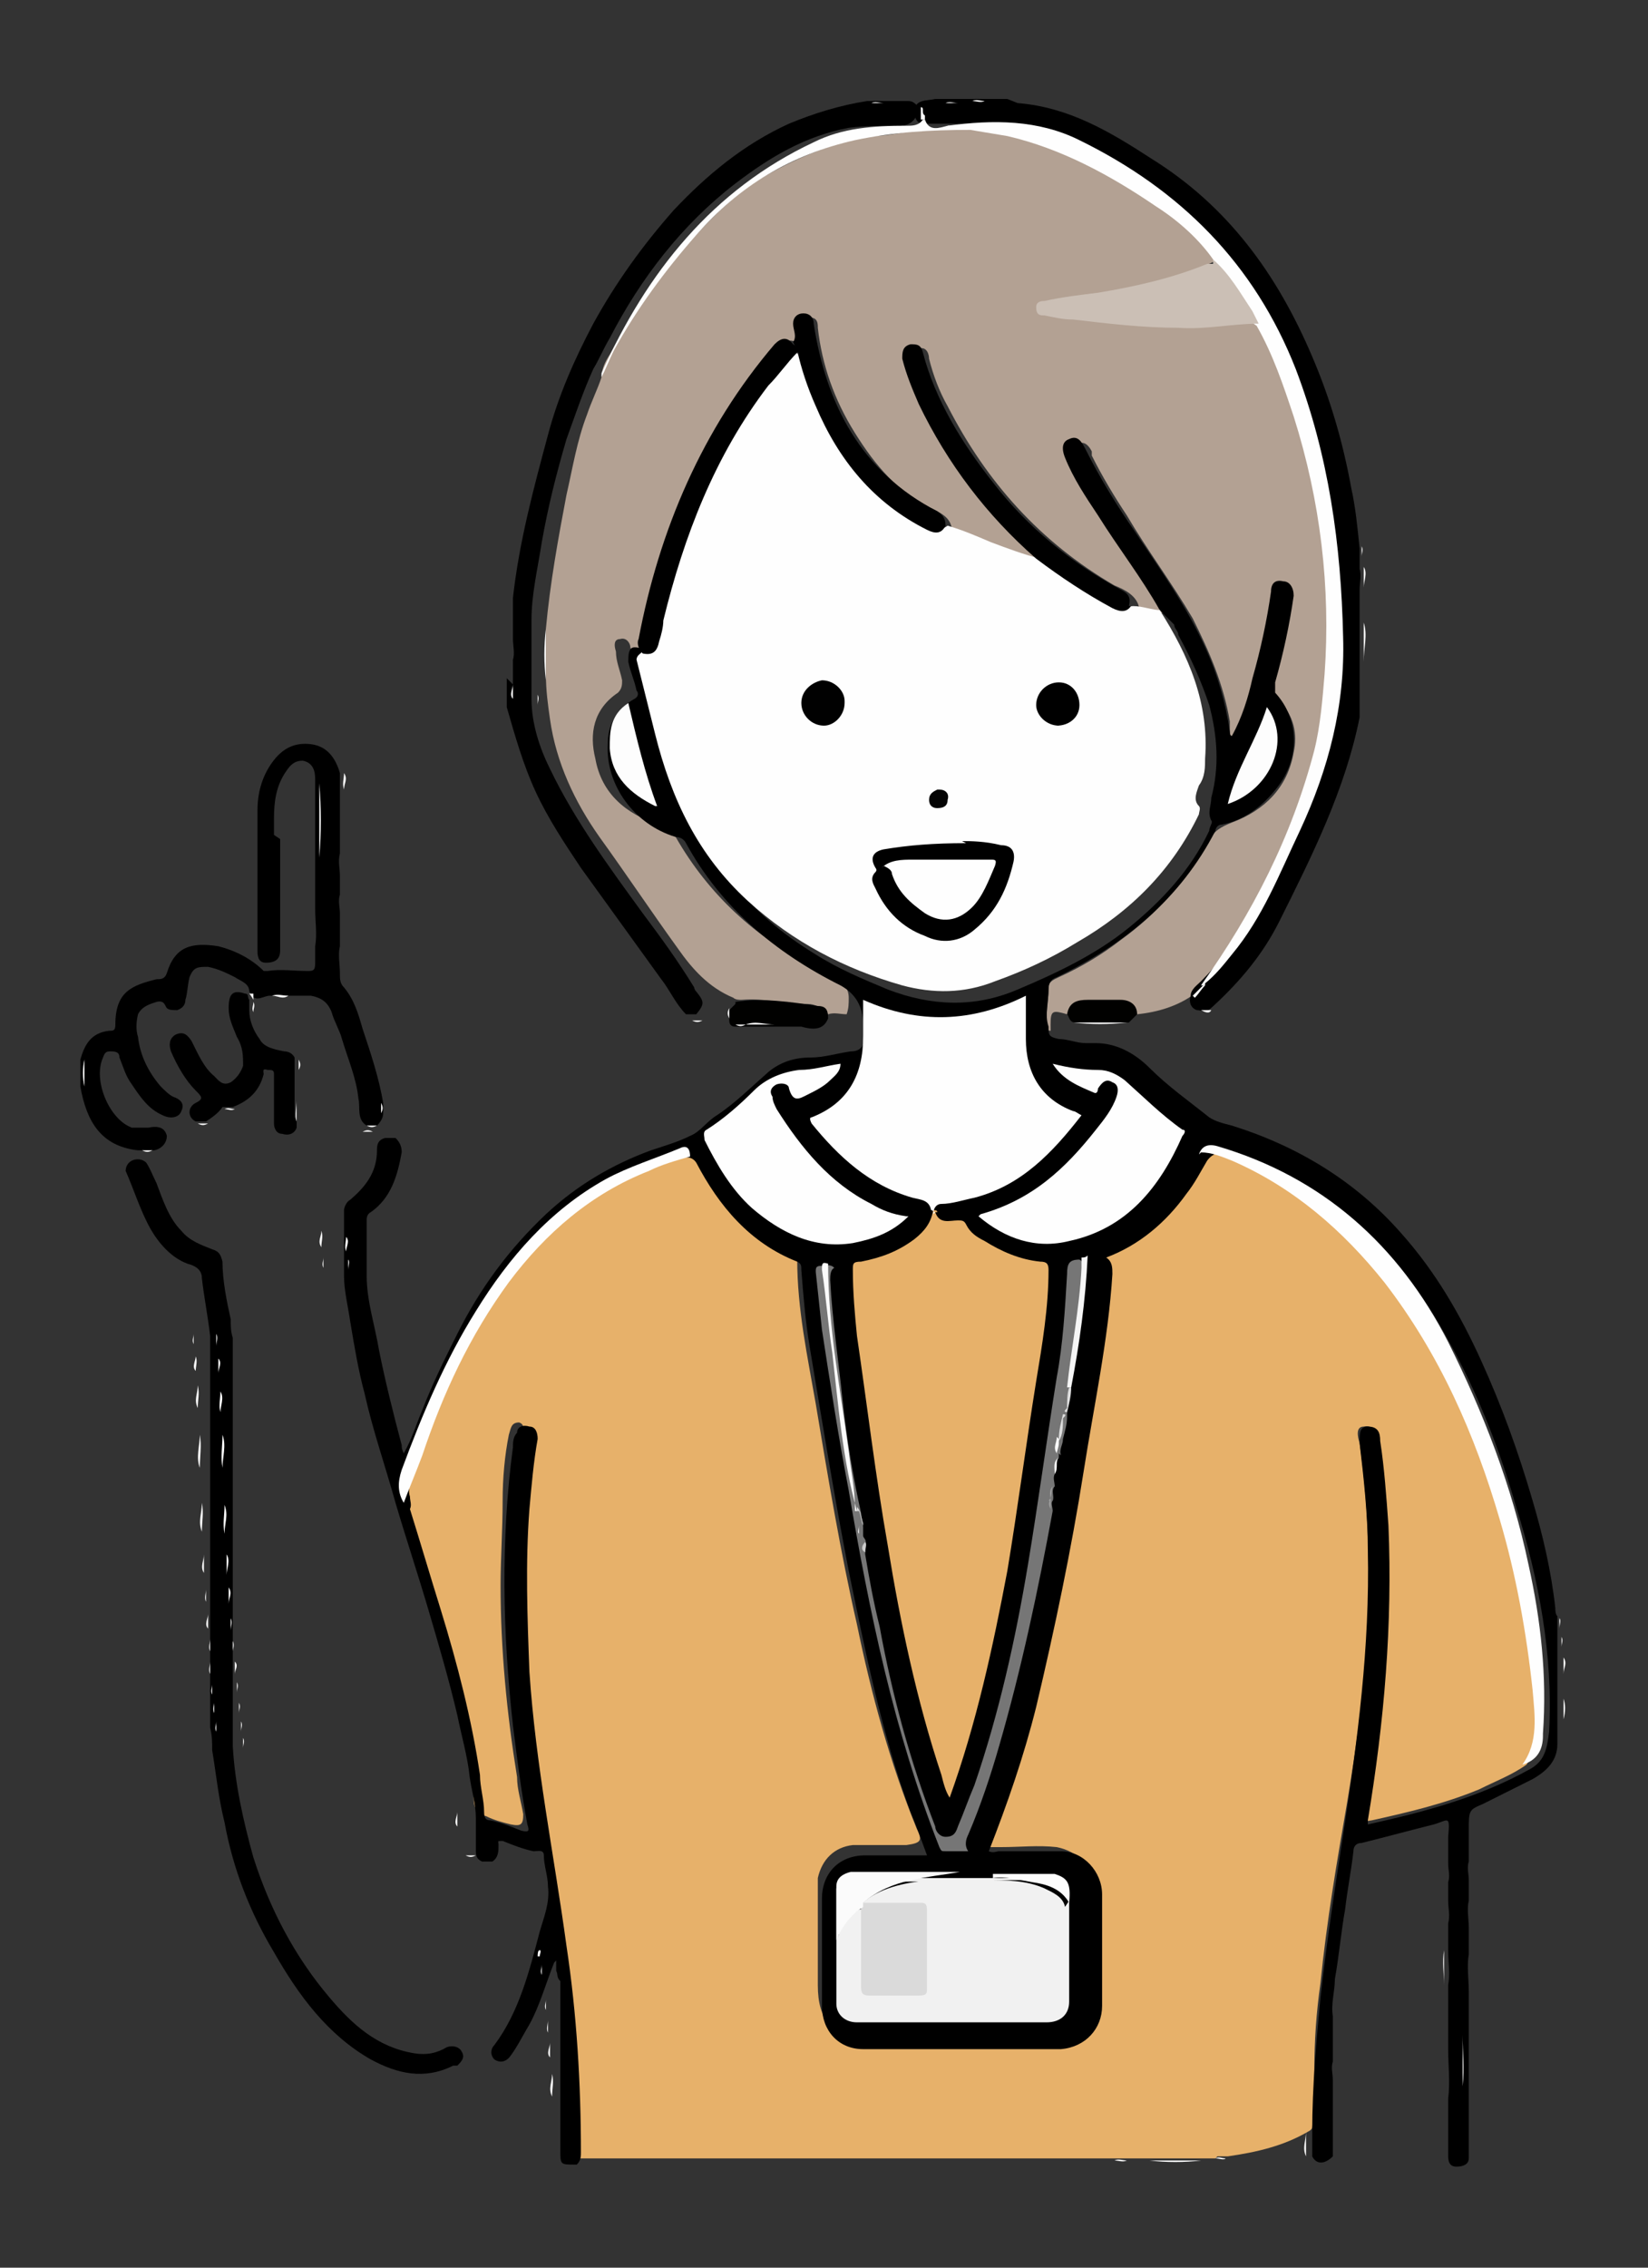 <?xml version="1.0" encoding="UTF-8"?>
<svg id="_レイヤー_1" data-name="レイヤー 1" xmlns="http://www.w3.org/2000/svg" version="1.1" viewBox="0 0 80 110">
  <rect x="0" y="0" width="80" height="110" fill="#333333" stroke="none"/>
  <defs>
    <style>
      .cls-1 {
        fill: #040404;
      }

      .cls-1, .cls-2, .cls-3, .cls-4, .cls-5, .cls-6, .cls-7, .cls-8, .cls-9, .cls-10, .cls-11, .cls-12, .cls-13, .cls-14, .cls-15, .cls-16, .cls-17, .cls-18, .cls-19, .cls-20, .cls-21, .cls-22, .cls-23 {
        stroke-width: 0px;
      }

      .cls-2 {
        fill: #000;
      }

      .cls-3 {
        fill: #767676;
      }

      .cls-4 {
        fill: #fcfcfc;
      }

      .cls-5 {
        fill: #b3a193;
      }

      .cls-6 {
        fill: #cdcdcd;
      }

      .cls-7 {
        fill: #d4d4d4;
      }

      .cls-8 {
        fill: #d9d9d9;
      }

      .cls-9 {
        fill: #f7f7f7;
      }

      .cls-10 {
        fill: #fbfbfb;
      }

      .cls-11 {
        fill: #cbbfb5;
      }

      .cls-12 {
        fill: #fdfdfd;
      }

      .cls-13 {
        fill: #ddd;
      }

      .cls-14 {
        fill: #e7b16a;
      }

      .cls-15 {
        fill: #010101;
      }

      .cls-16 {
        fill: #dedede;
      }

      .cls-17 {
        fill: #f6f6f6;
      }

      .cls-18 {
        fill: #fafafa;
      }

      .cls-19 {
        fill: #f1f1f1;
      }

      .cls-20 {
        fill: #a1a1a1;
      }

      .cls-21 {
        fill: #dadada;
      }

      .cls-22 {
        fill: #010100;
      }

      .cls-23 {
        fill: #fefefe;
      }
    </style>
  </defs>
  <path class="cls-14" d="M59,104.7c-.2,0-.4,0-.7,0-.8,0-1.7,0-2.5,0-.4,0-.7,0-1.1,0-.2,0-.4,0-.6,0-.3,0-.6,0-.9,0-.2,0-.4,0-.6,0-8.3,0-16.5,0-24.8,0-.1,0-.1,0-.1-.2.2-1.7,0-3.4-.1-5-.1-2.5-.4-4.9-.8-7.4-.4-2.5-.8-5-1.2-7.6-.3-2.4-.5-4.8-.6-7.2,0-2.5,0-5.1.4-7.6,0-.3.1-.6-.2-.7-.4,0-.4.3-.5.6-.2,1-.3,2.1-.3,3.2,0,1.4-.1,2.8-.1,4.1,0,3.1.3,6.2.8,9.3,0,.6.2,1.2.3,1.8,0,.5-.1.6-.6.5-.4-.1-.8-.2-1.2-.4-.4-.1-.6-.4-.6-.8-.1-1.2-.3-2.4-.6-3.6-.5-2.5-1.3-5-2-7.4-.3-1.1-.8-2.2-1-3.4.5-1.5,1-3,1.6-4.4,1-2.4,2.1-4.7,3.7-6.8,1.8-2.4,4.1-4.3,7-5.3.6-.2,1.1-.4,1.8-.5.2.1.3.4.4.5,1,1.9,2.4,3.3,4.3,4.1.3.1.5.3.5.6,0,2.4.5,4.7.9,7,.6,3.6,1.2,7.2,2,10.7.7,3.4,1.6,6.7,2.9,9.9.3.6.2.7-.5.8-.9,0-1.7,0-2.6,0-.9.1-1.5.7-1.7,1.6,0,.3,0,.6,0,.9,0,1.4,0,2.9,0,4.3,0,1.7.7,2.5,2.4,2.5.9,0,1.8,0,2.6,0,1.8,0,3.6,0,5.4,0,.4,0,.8,0,1.2,0,1-.2,1.7-.9,1.7-1.9,0-1.8,0-3.6,0-5.4,0-1-.7-1.7-1.7-1.9-.9-.1-1.8,0-2.7,0-.2,0-.4,0-.6,0-.3,0-.4-.2-.3-.5,0,0,0-.2,0-.3,1.3-3.3,2.2-6.7,3-10.2,1-4.7,1.8-9.5,2.5-14.3.1-1,.3-1.9.3-2.9,0-.2,0-.4,0-.5-.2-.3,0-.4.2-.5,1.9-.9,3.2-2.3,4.2-4,0-.2.2-.4.4-.5.3-.1.6,0,.9,0,1.9.6,3.5,1.7,5,2.9,2.4,2,4.3,4.5,5.8,7.2,2.4,4.5,3.8,9.3,4.5,14.4.1,1,.2,2,.3,3,0,.8-.2,1.5-.7,2.2-.7.5-1.5.8-2.3,1.2-1.7.7-3.4,1.1-5.2,1.5-.5.1-.6,0-.5-.6.2-1.6.5-3.1.6-4.7.2-1.7.3-3.3.4-5,0-1.3,0-2.7,0-4,0-1.4-.2-2.8-.4-4.2,0-.3,0-.7-.5-.6-.4,0-.3.5-.2.8.4,2.8.5,5.6.4,8.4-.1,3-.5,6-1,9-.5,2.9-1,5.8-1.3,8.8-.2,1.4-.3,2.8-.3,4.3,0,.9,0,1.8-.1,2.7,0,0,0,.1-.2.2-1.2.7-2.5,1-3.9,1.2-.2,0-.3,0-.5,0Z"/>
  <path class="cls-5" d="M26.5,30.5c.2-2.2.6-4.4,1-6.5.3-1.3.5-2.6,1-3.9.2-.6.5-1.2.7-1.8,0-.4.2-.8.4-1.1,1.1-2,2.4-3.9,4-5.6,1.1-1.2,2.2-2.3,3.6-3.1,1.6-.9,3.3-1.6,5.1-1.9.6,0,1.1-.1,1.7-.2,1.1-.1,2.1-.2,3.2-.2,2.5.2,4.6,1.1,6.8,2.3,1.7.9,3.3,2,4.6,3.4.2.2.5.4.3.8-1.2.6-2.5.9-3.8,1.2-1.3.3-2.6.5-3.9.7-.2,0-.6,0-.6.3,0,.3.4.3.6.3,1.4.2,2.9.4,4.3.5.5,0,1.1,0,1.6.1,1,0,2.1,0,3.1-.2.3,0,.6,0,.9,0,.3.1.4.4.5.6,1.4,3.2,2.4,6.5,2.8,10,.2,1.4.3,2.9.3,4.4,0,3.9-.9,7.6-2.5,11.1-.8,1.7-1.8,3.4-2.8,5-.2.4-.5.7-.8,1-.2.2-.3.4-.6.5-.8.6-1.8.9-2.8,1-.3-.5-.7-.6-1.2-.5-.2,0-.4,0-.5,0-.6,0-1.2,0-1.7.5,0,0,0,0,0,0-.7-.2-.8-.2-.8.5,0,0,0,.2,0,.3-.3,0-.2-.3-.2-.5,0-.5.1-1,.1-1.6,0-.3.3-.4.5-.5,1.1-.5,2.1-1.1,3-1.8,1.8-1.3,3.2-2.9,4.3-4.8.2-.5.6-.7,1.1-.9,1.6-.6,2.7-1.7,3-3.4.2-.9,0-1.8-.7-2.5-.3-.3-.3-.6-.2-1,.3-1.3.6-2.5.8-3.8,0-.1,0-.2,0-.3,0-.2-.2-.4-.4-.4-.2,0-.3.1-.4.3,0,0,0,.2,0,.3-.3,2-.8,4-1.5,6,0,.3-.2.5-.3.7,0,0-.1.2-.2.1-.1,0-.1-.1-.2-.2,0-.2,0-.4,0-.7-.3-1.8-1-3.4-1.8-5-1-1.7-2.2-3.3-3.2-5-.6-.9-1.2-1.9-1.7-2.9,0,0,0-.1,0-.2-.1-.2-.3-.5-.6-.4-.3.1-.2.4-.1.7.2.6.5,1.1.8,1.6.8,1.4,1.7,2.7,2.7,4.1.3.5.6.9.9,1.4,0,.1.2.3,0,.4-.5.1-.9-.1-1.4-.2-.1-.6-.7-.9-1.2-1.1-3.6-2.1-6.2-5-8.1-8.7-.4-.7-.7-1.5-.9-2.3,0-.2-.1-.6-.5-.5-.4,0-.4.4-.3.7.2.8.5,1.6.9,2.4.8,1.6,1.8,3.2,3,4.5.7.8,1.4,1.5,2.2,2.2.1.1.3.2.2.4-.5,0-.9-.2-1.3-.3-1.1-.4-2.1-.7-3.1-1.2-.1-.5-.5-.7-.9-.9-1.7-.8-2.8-2.1-3.8-3.7-1-1.6-1.6-3.3-1.8-5.1,0-.2,0-.5-.4-.5-.3,0-.3.3-.4.5,0,.2.2.5-.2.7-.5-.2-.8,0-1.1.4-2.2,2.7-3.9,5.6-5,8.9-.5,1.6-1,3.2-1.3,4.8,0,.3,0,.6,0,.9,0,.2-.2.4-.4.5-.3-.1-.2-.4-.3-.7,0-.2-.2-.5-.5-.4-.3,0-.3.3-.2.6,0,.5.2.9.3,1.4,0,.2,0,.4-.2.6-1.2.8-1.4,2-1.1,3.2.3,1.7,1.5,2.7,3.1,3.2.4.1.6.3.8.6,1.6,2.8,3.9,4.9,6.7,6.3.4.2.7.4,1.1.6.4.2.6.5.6.9,0,.3,0,.5-.1.8-.3,0-.6-.1-.9,0-.3-.3-.6-.5-1-.5-1.1,0-2.1-.3-3.2-.2-.1,0-.3,0-.4-.1-1.2-.5-2-1.4-2.7-2.4-1.3-1.8-2.5-3.6-3.8-5.4-1.2-1.7-2.1-3.6-2.4-5.7-.1-.7-.2-1.4-.2-2.2,0-.8,0-1.7,0-2.5Z"/>
  <path class="cls-2" d="M56.3,29.6c-.9-1.6-2-3-3-4.6-.6-.9-1.2-1.8-1.6-2.8-.2-.5-.1-.8.2-.9.4-.2.6.1.8.5.7,1.4,1.5,2.7,2.4,4,1.2,1.8,2.5,3.6,3.4,5.6.6,1.3,1,2.7,1.2,4.1,0,0,0,.2.1.2.5-.9.8-1.9,1-2.8.4-1.4.7-2.8.9-4.2,0-.4.2-.6.6-.5.3,0,.5.3.5.7-.2,1.4-.5,2.8-.9,4.2,0,.2,0,.3,0,.5,1.2,1.3,1.2,3.2.1,4.6-.7.9-1.6,1.6-2.7,1.8-.2,0-.3.2-.3.3-1.7,3.3-4.4,5.5-7.7,7.1-.3.1-.4.3-.4.6,0,.6-.2,1.2,0,1.8,0,.4,0,.5.5.6.4,0,.9.2,1.3.2.2,0,.4,0,.5,0,1,0,1.9.5,2.6,1.2.9.9,1.9,1.6,2.9,2.4.3.2.7.3,1.1.4,3.2,1,6,2.7,8.2,5.2,1.7,1.9,2.9,4,3.9,6.2,1,2.2,1.8,4.4,2.5,6.8.5,1.7.9,3.4,1.1,5.2,0,.1,0,.3.1.4,0,.2,0,.3,0,.5,0,.1,0,.2,0,.4,0,.2,0,.3,0,.5,0,.2,0,.3,0,.5,0,.3,0,.5,0,.8,0,.4,0,.8,0,1.2,0,.3,0,.6,0,1,0,.3,0,.5,0,.8,0,.2,0,.4,0,.5,0,.8-.5,1.3-1.2,1.7-.8.4-1.6.8-2.4,1.2-.7.3-.7.3-.7,1.3,0,.2,0,.5,0,.7v.8c-.1.3,0,.6,0,.9,0,.3,0,.7,0,1-.1.4,0,.9,0,1.3,0,.4,0,.9,0,1.3-.1.6,0,1.2,0,1.8,0,.7,0,1.4,0,2.1,0,.6,0,1.3,0,1.9,0,.2,0,.3,0,.5,0,1,0,2.1,0,3.1,0,.2,0,.3,0,.5,0,.3-.3.4-.6.4-.3,0-.4-.2-.4-.5,0-.8,0-1.6,0-2.3,0-.2,0-.3,0-.5.1-.8,0-1.6,0-2.4,0-.3,0-.5,0-.8,0-.8,0-1.5,0-2.3.1-.6,0-1.1,0-1.7,0-.4,0-.9,0-1.3.1-.4,0-.7,0-1.1,0-.3,0-.6,0-.9.1-.3,0-.6,0-.9,0-.2,0-.4,0-.6,0-.2,0-.5,0-.7.1-1.1,0-.8-.7-.6-1.2.3-2.3.6-3.5.9-.3,0-.4.2-.4.4-.1.9-.3,1.9-.4,2.8-.2,1.1-.3,2.3-.5,3.4,0,.6-.2,1.2-.1,1.8,0,.2,0,.4,0,.5,0,.2,0,.3,0,.5,0,.2,0,.4,0,.6,0,.2,0,.4,0,.6-.1.3,0,.6,0,.9,0,.4,0,.7,0,1.1,0,.7,0,1.3,0,2,0,.2,0,.4,0,.6-.4.4-.8.4-1,0,0-.4,0-.8,0-1.2,0-2.2.2-4.4.4-6.5.3-2.7.7-5.3,1.1-7.9.7-4.6,1.3-9.1,1.2-13.8,0-1.7-.2-3.5-.4-5.2,0-.5,0-.8.4-.8.5,0,.6.3.6.7.2,1.3.3,2.7.4,4.1.2,4.8-.2,9.5-1,14.3,0,0,0,0,0,.2,2.7-.6,5.4-1.3,7.9-2.7.7-.4.8-1,.9-1.8.2-3.7-.5-7.4-1.6-10.9-.8-2.8-1.9-5.6-3.3-8.1-2.4-4.4-5.8-7.5-10.7-9-.4-.1-.7-.1-1,.3-.3.5-.6,1.1-1,1.6-1,1.4-2.3,2.5-3.9,3.1.3.2.3.5.3.8-.2,3.2-.9,6.4-1.4,9.6-.6,3.8-1.4,7.6-2.3,11.4-.6,2.4-1.4,4.7-2.3,7,.2.1.4,0,.5,0,1,0,2,0,3,0,1.1,0,2,1,2,2.1,0,1.8,0,3.6,0,5.4,0,1.1-.8,2-2,2.1-.5,0-1.1,0-1.6,0-2.7,0-5.4,0-8,0-1.2,0-2-.9-2-2.1,0-1.7,0-3.5,0-5.2,0-1.2.8-2.1,2.1-2.1,1,0,2,0,3,0-.3-.8-.5-1.4-.8-2.1-1.4-3.8-2.2-7.8-3-11.7-.7-3.6-1.3-7.3-1.9-10.9-.2-1.2-.3-2.4-.4-3.7,0-.2,0-.3-.2-.4-2.3-.9-3.8-2.7-4.9-4.8-.2-.3-.5-.3-.8-.2-1.8.6-3.5,1.4-5,2.5-1.8,1.3-3.2,3-4.3,4.9-1.6,2.6-2.8,5.4-3.8,8.2,0,.3-.1.5,0,.8,0,.2.1.4,0,.6.5,1.6,1,3.3,1.5,4.9.8,2.6,1.5,5.3,1.9,8,0,.6.2,1.2.2,1.8,0,.3.1.4.3.4.5.1,1,.3,1.5.5.4.1.4,0,.3-.3-.3-1.6-.5-3.2-.7-4.8-.5-4.5-.6-9,0-13.5,0-.2,0-.5.2-.7,0-.3.3-.4.6-.3.3,0,.4.3.4.6-.2,1.1-.3,2.3-.4,3.4-.2,2.6-.1,5.3,0,7.9.3,4.5,1.2,8.9,1.8,13.3.5,3.3.7,6.7.7,10,0,.2,0,.4-.2.6,0,0,0,0-.1,0-.7,0-.7,0-.7-.7,0-.8,0-1.6,0-2.5,0-.4,0-.7,0-1.1,0-.2,0-.5,0-.7,0-.2,0-.5,0-.7,0-.2,0-.4,0-.5,0-.2,0-.4,0-.6,0-.1,0-.3,0-.4,0-.2,0-.4,0-.5v-1.2c-.2-.2-.1-.3-.2-.5,0-.1,0-.2,0-.4,0,0,0-.1,0-.1,0,0,0,0-.1.1-.4,1-.7,2.1-1.2,3-.3.5-.6,1.1-.9,1.5-.2.3-.5.4-.8.2-.2-.2-.2-.5,0-.7,1.2-1.6,1.7-3.6,2.2-5.5.2-.7.5-1.4.4-2.2,0-.5-.2-1-.2-1.5,0-.3-.3-.2-.5-.2-.5-.1-1-.3-1.5-.5-.3,0-.2,0-.2.2,0,.3,0,.6-.3.8-.2,0-.3,0-.5,0-.2-.1-.3-.2-.3-.5,0-.3,0-.6,0-.9,0-.2,0-.5,0-.7,0-.7-.2-1.3-.3-2-.1-1-.4-2-.6-3-.4-1.7-.9-3.4-1.4-5.1-.5-1.7-1.1-3.5-1.6-5.2-.5-1.8-1.1-3.5-1.5-5.3-.3-1.1-.5-2.3-.7-3.5-.1-.7-.3-1.5-.3-2.2,0-.2,0-.3,0-.5,0-.2,0-.3,0-.5,0-.3,0-.5,0-.8,0-.5,0-.9,0-1.4,0-.1.1-.4.3-.5.7-.6,1.3-1.3,1.3-2.4,0-.2,0-.5.4-.6.2,0,.3,0,.5,0,.2.2.3.4.3.7-.2,1.1-.5,2.2-1.5,2.9-.2.1-.2.3-.2.4,0,.4,0,.7,0,1.1,0,.2,0,.5,0,.7,0,.1,0,.3,0,.4,0,.2,0,.3,0,.5,0,1.2.4,2.4.6,3.6.3,1.5.7,3.1,1.1,4.6,0,.1,0,.2.1.4.4-.7.6-1.4.9-2.1.5-1.3,1.1-2.5,1.7-3.7,1.1-2.2,2.5-4.1,4.3-5.8,1.5-1.4,3.2-2.4,5.1-3.1.6-.2,1.3-.4,1.9-.7.5-.2.8-.7,1.3-1,.9-.6,1.7-1.4,2.5-2.1.6-.5,1.3-.7,2-.7.7,0,1.3-.2,2-.3.5,0,.7-.3.6-.8,0-.2,0-.4,0-.5q0-1.3-1.1-1.9c-3.2-1.6-5.8-3.8-7.5-6.9-.1-.2-.3-.3-.5-.3-2-.6-3.4-2.5-3.3-4.5,0-.9.4-1.7,1.3-2.2.2-.1.2-.3.1-.4-.1-.5-.3-.9-.4-1.4,0-.3,0-.7.3-.7.4,0,.6.2.6.6,0,.2.1.5.2.7.3.3.3.8.4,1.2.4,1.2.6,2.5.9,3.8,1.1,3.8,3.4,6.6,6.7,8.6,1.1.7,2.3,1.2,3.5,1.7,2.1.8,4.2.9,6.3,0,1.9-.8,3.8-1.7,5.4-3,1.6-1.3,3-2.8,3.9-4.7,0-.2.2-.4.1-.5-.2-.4,0-.7,0-1.1.4-1.5.3-3-.1-4.5-.4-1.2-.9-2.3-1.5-3.4,0-.2-.2-.3-.2-.5Z"/>
  <path class="cls-2" d="M24.9,33.2c0-.4,0-.8,0-1.2.1-.3,0-.7,0-1,0-.2,0-.4,0-.5,0-.2,0-.4,0-.6,0-.1,0-.2,0-.4,0-.2,0-.3,0-.5.3-2.7,1-5.3,1.7-7.9.5-1.9,1.3-3.7,2.2-5.4,1.1-2,2.4-3.8,3.9-5.5,1.6-1.7,3.4-3.2,5.6-4.2,1.2-.5,2.5-.9,3.8-1.1.2,0,.4,0,.6,0,.4,0,.8,0,1.3,0,.2,0,.3,0,.5.2.1.2,0,.3,0,.5-.2.4-.5.5-.9.5-.8,0-1.6,0-2.4.1-2.1.4-3.8,1.4-5.5,2.7-2.6,2-4.6,4.6-6.1,7.5-.3.5-.5,1-.8,1.5-.5,1.1-.9,2.3-1.3,3.4-.5,1.7-.9,3.3-1.2,5-.2,1.3-.5,2.5-.5,3.8,0,.2,0,.4,0,.6,0,.3,0,.7,0,1,0,.3,0,.6,0,.9,0,.3,0,.5,0,.8,0,.2,0,.4,0,.5,0,1.2.4,2.4.9,3.4,1.2,2.5,2.9,4.8,4.5,7,.9,1.2,1.7,2.3,2.5,3.6,0,0,0,.1.1.2.4.5.4.6,0,1.1-.2,0-.3,0-.5,0-.5-.5-.8-1.2-1.2-1.7-1.3-1.8-2.6-3.6-3.9-5.4-.8-1.2-1.6-2.4-2.2-3.7-.6-1.3-1-2.7-1.4-4.1,0-.2,0-.4,0-.7,0-.2,0-.5,0-.7Z"/>
  <path class="cls-2" d="M49.4,5c2.5.2,4.5,1.4,6.5,2.7,3.7,2.3,6.1,5.6,7.8,9.6.9,2.1,1.5,4.2,1.9,6.4.2.9.3,1.9.4,2.9,0,.2,0,.3,0,.5v.5c.1.3,0,.7,0,1,0,.6,0,1.1,0,1.7,0,1.2,0,2.3,0,3.5,0,.2,0,.4,0,.5,0,.2,0,.4,0,.5-.7,3.5-2.3,6.7-3.9,9.9-.8,1.6-1.9,2.9-3.2,4.1,0,0-.2.2-.3.2-.2.1-.3,0-.5,0-.3-.1-.4-.4-.3-.7,0-.3.3-.5.5-.7,1.9-1.9,3.1-4.2,4.1-6.7.7-1.7,1.5-3.3,1.9-5,.2-.9.4-1.9.4-2.8,0-1.1,0-2.2,0-3.3,0-5.3-1.2-10.3-3.8-15-1.5-2.7-3.6-4.9-6.3-6.5-.8-.5-1.5-1-2.3-1.4-1.2-.6-2.4-.9-3.8-.9-1,0-1.9,0-2.9,0-.2,0-.4,0-.6,0-.3,0-.5,0-.6-.4,0,0,0-.2,0-.2,0-.6.6-.5,1-.6.2,0,.4,0,.6,0,.2,0,.4,0,.6,0,.2,0,.4,0,.6,0,.3,0,.6,0,.9,0,.3,0,.5,0,.8,0Z"/>
  <path class="cls-2" d="M13.6,40.7c0,1.4,0,2.8,0,4.2,0,.2,0,.5,0,.7,0,.2,0,.3,0,.5,0,.4-.2.6-.7.6-.4,0-.4-.4-.4-.6,0-.2,0-.4,0-.5,0-.1,0-.3,0-.4,0-.2,0-.5,0-.7,0-1.7,0-3.5,0-5.2,0-.8.2-1.6.7-2.3.5-.7,1.1-1,1.9-.9.8.1,1.2.7,1.4,1.4,0,.3,0,.6,0,.8v3.1c-.1.4,0,.7,0,1.1,0,.3,0,.6,0,.9-.1.3,0,.6,0,.9,0,.5,0,1.1,0,1.6-.1.4,0,.9,0,1.3,0,.3,0,.5.2.7.5.6.7,1.3.9,2,.4,1.2.8,2.4,1,3.6,0,.2,0,.3,0,.5,0,.2-.1.4-.3.6-.2,0-.3,0-.5,0-.5-.3-.3-.9-.4-1.3-.1-1-.5-1.9-.8-2.9-.1-.4-.4-.9-.5-1.3-.2-.5-.5-.7-1-.8-.2,0-.3,0-.5,0-.2,0-.5,0-.7,0-.3,0-.5,0-.8,0-.3,0-.6.3-.9,0,0,0,0-.1-.1-.2,0-.4-.4-.5-.7-.7-.4-.2-.8-.4-1.3-.5-.5,0-.7,0-.9.5-.1.4-.1.8-.2,1.1,0,.2-.1.4-.4.5-.2,0-.4,0-.5-.1-.1-.1-.1-.4-.5-.3-.3.1-.7.2-.9.6-.1.4-.1.8,0,1.1.1.9.5,1.7,1.1,2.4.2.2.4.4.6.5.3.1.6.3.4.7-.1.3-.5.4-.9.2-.7-.3-1.1-.9-1.5-1.5-.3-.4-.4-.8-.6-1.3,0-.2-.1-.3-.4-.3-.2,0-.3,0-.4.3-.5,1.1.3,3,1.4,3.4.3,0,.5,0,.8,0,.5-.1.8,0,.9.4,0,.3-.2.6-.6.7,0,0-.2,0-.3,0-.2,0-.3,0-.5,0-1.8-.2-2.5-1.4-2.8-3.1,0-.4,0-.9,0-1.3.2-.7.5-1.3,1.4-1.4.2,0,.3,0,.3-.3,0-1.6.8-1.9,2-2.2.2,0,.4,0,.5-.3.4-1.3,1.2-1.5,2.5-1.3.8.2,1.6.6,2.2,1.2,0,0,.1,0,.2,0,.6-.1,1.3,0,1.9,0,.3,0,.4,0,.4-.4,0-.3,0-.5,0-.8.1-.6,0-1.2,0-1.8,0-.3,0-.5,0-.8,0-.3,0-.5,0-.8,0-.4,0-.7,0-1.1,0-1.2,0-2.4,0-3.6,0-.4-.1-.8-.6-.9-.4,0-.6.2-.8.5-.5.7-.6,1.5-.6,2.3,0,.3,0,.5,0,.8Z"/>
  <path class="cls-2" d="M11.3,80.1c0,.1,0,.3,0,.4,0,.2,0,.4,0,.6v.5c0,.2,0,.4,0,.5,0,.1,0,.3,0,.4,0,.2,0,.4,0,.5,0,.1,0,.2,0,.4,0,.2,0,.4,0,.5,0,.1,0,.2,0,.3,0,.2,0,.3,0,.5.1,1.8.5,3.6,1,5.4.8,2.5,2,4.8,3.7,6.8,1.1,1.3,2.3,2.4,4.1,2.7.6.1,1.1,0,1.6-.3.3-.1.6,0,.7.2.2.3,0,.5-.2.7,0,0-.1,0-.2,0-1.4.7-2.7.4-4-.3-2.1-1.2-3.5-3.1-4.7-5.2-1.2-2-2-4.1-2.4-6.3-.3-1.2-.4-2.3-.6-3.5,0-.4,0-.7-.1-1.1,0-.2,0-.4,0-.5,0-.1,0-.2,0-.4,0-.2,0-.4,0-.5v-.4c0-.2,0-.4,0-.5,0-.1,0-.3,0-.4,0-.2,0-.4,0-.6,0-.2,0-.4,0-.5,0-.2,0-.4,0-.6,0-.2,0-.3,0-.5,0-.2,0-.5,0-.7,0-.2,0-.4,0-.6,0-.2,0-.4,0-.6,0-.2,0-.5,0-.7,0-.3,0-.6,0-.9,0-.4,0-.7,0-1.1,0-.5,0-.9,0-1.4,0-.6,0-1.1,0-1.7,0-.5,0-1.1,0-1.6,0-.4,0-.9,0-1.3,0-.4,0-.7,0-1.1,0-.2,0-.5,0-.7,0-.2,0-.5,0-.7,0-.2,0-.4,0-.5,0-.2,0-.4,0-.5-.1-.9-.3-1.9-.4-2.8,0-.4-.3-.6-.7-.7-.8-.3-1.4-1-1.8-1.7-.5-.9-.8-1.9-1.2-2.8,0-.2.1-.4.3-.5.2-.1.5-.1.7.1.2.3.3.6.5,1,.3.8.6,1.7,1.2,2.3.4.5,1,.7,1.5.9.3.1.4.2.5.6,0,.9.2,1.9.4,2.8,0,.3,0,.6.1.9,0,.2,0,.4,0,.6,0,.2,0,.4,0,.6,0,.2,0,.5,0,.7,0,.3,0,.6,0,.9,0,.3,0,.7,0,1,0,.4,0,.7,0,1.1,0,.5,0,1.1,0,1.6,0,.6,0,1.2,0,1.9,0,.5,0,.9,0,1.4,0,.3,0,.6,0,.9,0,.3,0,.7,0,1,0,.2,0,.4,0,.6,0,.3,0,.5,0,.8,0,.2,0,.4,0,.6,0,.2,0,.4,0,.6,0,.2,0,.4,0,.5,0,.2,0,.4,0,.5Z"/>
  <path class="cls-2" d="M14.4,54.4c0,0,0,.2,0,.3-.1.3-.4.4-.7.3-.3,0-.4-.3-.4-.5,0-.3,0-.6,0-1,0-.3,0-.5,0-.8,0-.2,0-.4,0-.6,0-.2-.1-.2-.3-.2-.3-.1-.2.1-.2.2-.2.8-.7,1.3-1.5,1.6-.2,0-.4,0-.5,0-.2.3-.5.5-.8.7-.2,0-.3,0-.5,0-.4-.2-.4-.7,0-.9.4-.2.3-.3,0-.6-.5-.5-.9-1.2-1.2-1.9-.1-.3-.1-.6.2-.8.4-.2.6,0,.8.3.3.6.6,1.3,1.1,1.7.2.2.4.5.8.3.3-.2.5-.5.6-.8,0-.5,0-.9-.3-1.4-.2-.5-.4-.9-.4-1.4,0-.7.2-.9.8-.7.2,0,.1.2.2.3,0,0,0,0,0,0,0,.2,0,.3,0,.5,0,.5.2,1,.5,1.4.2.4.7.5,1.2.6.2,0,.4.1.5.3,0,.2,0,.3,0,.5,0,.1,0,.2,0,.3,0,.2,0,.4,0,.5,0,.2,0,.4,0,.6,0,.3,0,.7,0,1Z"/>
  <path class="cls-23" d="M44.9,5.8c.2.6.7.4,1.1.3.2,0,.4,0,.6,0,.2,0,.4-.1.5.2-1.9,0-3.7.1-5.6.5-3.1.7-5.6,2.2-7.7,4.6-1.5,1.7-2.9,3.6-4,5.6-.2.4-.4.9-.6,1.3,0,0,0-.1,0-.2,2.2-4.9,5.4-8.9,10.3-11.2,1.4-.7,2.9-.8,4.5-.8.3,0,.6,0,.8-.3,0,0,.1,0,.2,0Z"/>
  <path class="cls-22" d="M35.7,48.6c1.3-.2,2.7,0,4,.2.4,0,.5.2.5.6-.2.5-.6.6-1.3.4-.1,0-.2,0-.4,0-.2,0-.3,0-.5,0-.1,0-.3,0-.4,0-.5,0-.9,0-1.4,0,0,0,0,0,0,0-.2,0-.3,0-.5,0-.2,0-.3-.1-.3-.3,0-.2,0-.3,0-.5,0,0,.2-.2.3-.3Z"/>
  <path class="cls-22" d="M51.8,49.2c.1-.6.5-.7,1-.7.5,0,1.1,0,1.6,0,.4,0,.8.2.8.7-.1.1-.3.3-.4.4-.9,0-1.7,0-2.6,0-.3,0-.3-.3-.4-.4Z"/>
  <path class="cls-4" d="M27.6,104.8s0,0,.1,0c.2,0,.3,0,.5,0,8.1,0,16.2,0,24.4,0,.2,0,.4,0,.6,0-8.5,0-17,0-25.6,0Z"/>
  <path class="cls-4" d="M12.5,39.2c0,1.7,0,3.4,0,5.1,0,.3,0,.5,0,.8,0-1.8,0-3.7,0-5.5,0-.1,0-.3,0-.4Z"/>
  <path class="cls-4" d="M15.5,38c.1,1.2.1,2.4,0,3.6,0-1.2,0-2.4,0-3.6Z"/>
  <path class="cls-4" d="M66.2,33.7c0-1.2,0-2.3,0-3.5.2.6,0,1.2,0,1.9,0,.5,0,1.1,0,1.6Z"/>
  <path class="cls-4" d="M70,98.6c0,1.1,0,2.2,0,3.2,0-.9,0-1.9,0-2.8,0-.1,0-.3,0-.4Z"/>
  <path class="cls-4" d="M52.1,49.6c.9,0,1.7,0,2.6,0-.9.1-1.7.1-2.6,0Z"/>
  <path class="cls-4" d="M55.8,104.8c.8,0,1.7,0,2.5,0-.8.1-1.7.1-2.5,0Z"/>
  <path class="cls-23" d="M26.5,30.5c0,.8,0,1.7,0,2.5-.1-.8-.1-1.7,0-2.5Z"/>
  <path class="cls-4" d="M64.4,104.6c0-.9,0-1.7,0-2.6,0,.7,0,1.4,0,2.1,0,.1,0,.3,0,.4Z"/>
  <path class="cls-4" d="M71,101.2c0-.8,0-1.6,0-2.5,0,.8.1,1.6,0,2.5Z"/>
  <path class="cls-4" d="M71.1,96.6c0-.6,0-1.2,0-1.8,0,.6,0,1.2,0,1.8Z"/>
  <path class="cls-4" d="M15.4,44.3c0,.6,0,1.2,0,1.8,0-.6,0-1.2,0-1.8Z"/>
  <path class="cls-4" d="M70.1,94.6c0,.6,0,1.1,0,1.7,0-.6-.1-1.1,0-1.7Z"/>
  <path class="cls-4" d="M10.8,71.2c-.1-.5,0-1.1,0-1.6.2.5,0,1.1,0,1.6Z"/>
  <path class="cls-4" d="M9.7,69.6c.1.5,0,1.1,0,1.6-.2-.5,0-1.1,0-1.6Z"/>
  <path class="cls-4" d="M4.1,51.4c0,.4,0,.9,0,1.3-.1-.4-.1-.9,0-1.3Z"/>
  <path class="cls-4" d="M10.9,74.4c-.1-.5,0-.9,0-1.4.2.5,0,.9,0,1.4Z"/>
  <path class="cls-4" d="M9.8,72.9c.1.5,0,.9,0,1.4-.2-.5,0-.9,0-1.4Z"/>
  <path class="cls-4" d="M36.2,49.7c.5-.2.9,0,1.4,0-.5,0-.9,0-1.4,0Z"/>
  <path class="cls-4" d="M63.4,103.4c0,.4,0,.8,0,1.2-.2-.4,0-.8,0-1.2,0,0,0,0,0,0Z"/>
  <path class="cls-4" d="M71.2,93.6c0-.4,0-.9,0-1.3,0,.4,0,.9,0,1.3Z"/>
  <path class="cls-4" d="M16.4,47.2c0-.4,0-.9,0-1.3,0,.4,0,.9,0,1.3Z"/>
  <path class="cls-4" d="M9.6,67.2c.1.4,0,.7,0,1.1-.2-.4,0-.7,0-1.1Z"/>
  <path class="cls-4" d="M70.2,92.2c0,.4,0,.7,0,1.1,0-.4,0-.8,0-1.1Z"/>
  <path class="cls-4" d="M16.6,42.4c0-.4,0-.7,0-1.1,0,.4,0,.8,0,1.1Z"/>
  <path class="cls-4" d="M58.5,47.8c-.2.2-.3.4-.5.6,0,0,0,0-.1-.1.2-.2.3-.3.5-.5,0,0,.1,0,.2,0Z"/>
  <path class="cls-4" d="M26.8,100.6c.1.4,0,.7,0,1.1-.2-.4,0-.7,0-1.1Z"/>
  <path class="cls-4" d="M66.2,28.5c0-.3,0-.7,0-1,.2.3,0,.7,0,1Z"/>
  <path class="cls-4" d="M25,31.1c0,.3,0,.7,0,1,0-.3,0-.7,0-1Z"/>
  <path class="cls-4" d="M14.4,54.4c-.1-.3,0-.7,0-1,0,.3,0,.7,0,1Z"/>
  <path class="cls-4" d="M75.9,83.4c0-.3,0-.6,0-1,.1.3.1.6,0,1Z"/>
  <path class="cls-4" d="M11,76.4c0-.3,0-.7,0-1,.2.3,0,.7,0,1Z"/>
  <path class="cls-4" d="M10.7,68.5c-.1-.3,0-.7,0-1,.2.3,0,.7,0,1Z"/>
  <path class="cls-4" d="M16.5,44.3c0-.3,0-.6,0-.9,0,.3,0,.6,0,.9Z"/>
  <path class="cls-4" d="M9.9,75.4c0,.3,0,.6,0,.9-.2-.3,0-.6,0-.9Z"/>
  <path class="cls-4" d="M70.3,90.4c0,.3,0,.6,0,.9,0-.3,0-.6,0-.9Z"/>
  <path class="cls-4" d="M64.5,101c0-.3,0-.6,0-.9,0,.3,0,.6,0,.9Z"/>
  <path class="cls-4" d="M71.3,91.3c0-.3,0-.6,0-.9,0,.3,0,.6,0,.9Z"/>
  <path class="cls-4" d="M11.1,77.8c0-.3,0-.5,0-.8.2.3,0,.5,0,.8Z"/>
  <path class="cls-4" d="M75.9,81.2c0-.3,0-.5,0-.8.2.3,0,.5,0,.8Z"/>
  <path class="cls-4" d="M15.5,42.6c0,.3,0,.5,0,.8,0-.3,0-.6,0-.8Z"/>
  <path class="cls-4" d="M13.3,52.7c0,.3,0,.5,0,.8,0-.3,0-.5,0-.8Z"/>
  <path class="cls-23" d="M26,32.9c0-.3,0-.6,0-.9,0,.3,0,.6,0,.9Z"/>
  <path class="cls-4" d="M13.2,48.3c.3-.1.5,0,.8,0-.3.2-.5,0-.8,0Z"/>
  <path class="cls-4" d="M44.9,5.8c0,0-.1,0-.2,0,0-.2,0-.4,0-.6.2,0,0,.3.2.4,0,0,0,.1,0,.2Z"/>
  <path class="cls-4" d="M49.4,5c-.3,0-.5,0-.8,0,.3,0,.6,0,.8,0Z"/>
  <path class="cls-4" d="M16.7,38.3c-.1-.3,0-.5,0-.8.2.3,0,.5,0,.8Z"/>
  <path class="cls-4" d="M15.6,59.7c.1.3,0,.5,0,.8-.2-.3,0-.5,0-.8Z"/>
  <path class="cls-4" d="M10.1,78.3c0,.2,0,.5,0,.7-.2-.2,0-.5,0-.7Z"/>
  <path class="cls-4" d="M9.5,65.8c.1.2,0,.5,0,.7-.2-.2,0-.5,0-.7Z"/>
  <path class="cls-4" d="M22.2,87.9c0,.2,0,.5,0,.7-.2-.2,0-.5,0-.7Z"/>
  <path class="cls-4" d="M71.4,89.5c0-.2,0-.5,0-.7,0,.2,0,.5,0,.7Z"/>
  <path class="cls-4" d="M70.4,89c0,.2,0,.5,0,.7,0-.2,0-.5,0-.7Z"/>
  <path class="cls-4" d="M10.6,66.6c0-.2,0-.5,0-.7.2.2,0,.5,0,.7Z"/>
  <path class="cls-4" d="M24.9,33.2c0,.2,0,.5,0,.7-.2-.2,0-.5,0-.7Z"/>
  <path class="cls-4" d="M13.6,40.7c0-.3,0-.5,0-.8,0,.3,0,.5,0,.8Z"/>
  <path class="cls-4" d="M16.8,60.7c-.1-.2,0-.5,0-.7.2.2,0,.5,0,.7Z"/>
  <path class="cls-4" d="M26.7,99.1c0,.2,0,.5,0,.7-.2-.2,0-.5,0-.7Z"/>
  <path class="cls-4" d="M13.5,45.6c0-.2,0-.5,0-.7,0,.2,0,.5,0,.7Z"/>
  <path class="cls-4" d="M11.2,79.1c0-.2,0-.4,0-.6.1.2,0,.4,0,.6Z"/>
  <path class="cls-4" d="M10.2,79.5c0,.2,0,.4,0,.6-.1-.2,0-.4,0-.6Z"/>
  <path class="cls-4" d="M26.1,94.9c0-.1,0-.3.1-.3.1,0,0,.2,0,.3,0,0-.1,0-.2,0Z"/>
  <path class="cls-4" d="M11.4,81.2c0-.2,0-.4,0-.6.2.2,0,.4,0,.6Z"/>
  <path class="cls-4" d="M10.2,80.6c0,.2,0,.4,0,.6-.1-.2,0-.4,0-.6Z"/>
  <path class="cls-4" d="M26.6,98c0,.2,0,.4,0,.6-.1-.2,0-.4,0-.6Z"/>
  <path class="cls-23" d="M26.1,31c0-.2,0-.4,0-.6,0,.2,0,.4,0,.6Z"/>
  <path class="cls-4" d="M64.6,99.4c0-.2,0-.4,0-.6,0,.2,0,.4,0,.6Z"/>
  <path class="cls-4" d="M47.8,4.9c-.2.1-.4,0-.6,0,.2-.1.4,0,.6,0Z"/>
  <path class="cls-4" d="M42.9,5c-.2,0-.4,0-.6,0,.2-.1.4,0,.6,0Z"/>
  <path class="cls-4" d="M46.5,5c-.2,0-.4,0-.6,0,.2-.1.4,0,.6,0Z"/>
  <path class="cls-4" d="M25.1,29.9c0,.2,0,.4,0,.6,0-.2,0-.4,0-.6Z"/>
  <path class="cls-4" d="M10.5,65.3c0-.2,0-.4,0-.6.1.2,0,.4,0,.6Z"/>
  <path class="cls-4" d="M10,77.1c0,.2,0,.4,0,.6-.1-.2,0-.4,0-.6Z"/>
  <path class="cls-4" d="M54.1,104.8c.2-.1.4,0,.6,0-.2.1-.4,0-.6,0Z"/>
  <path class="cls-4" d="M35.4,48.9c0,.2,0,.3,0,.5-.1-.2-.1-.3,0-.5Z"/>
  <path class="cls-4" d="M58.3,49c.2,0,.3,0,.5,0-.1.2-.3.1-.5,0Z"/>
  <path class="cls-4" d="M33.6,49.5c.2,0,.3,0,.5,0-.2.1-.3.1-.5,0Z"/>
  <path class="cls-4" d="M10.9,53.8c.2-.1.3,0,.5,0-.2.1-.3,0-.5,0Z"/>
  <path class="cls-4" d="M10.3,81.7c0,.2,0,.3,0,.5-.1-.2,0-.3,0-.5Z"/>
  <path class="cls-4" d="M35.7,49.7c.2,0,.3,0,.5,0-.2.1-.3.1-.5,0Z"/>
  <path class="cls-4" d="M11.6,83.1c0-.2,0-.3,0-.5.1.2,0,.3,0,.5Z"/>
  <path class="cls-4" d="M10.4,82.6c0,.2,0,.3,0,.5-.1-.2,0-.4,0-.5Z"/>
  <path class="cls-4" d="M11.7,84c0-.2,0-.3,0-.5.1.2,0,.3,0,.5Z"/>
  <path class="cls-4" d="M10.5,83.5c0,.2,0,.3,0,.5-.1-.2,0-.3,0-.5Z"/>
  <path class="cls-4" d="M75.8,84.7c0-.2,0-.4,0-.5,0,.2,0,.4,0,.5Z"/>
  <path class="cls-4" d="M11.8,84.8c0-.2,0-.3,0-.5.1.2,0,.3,0,.5Z"/>
  <path class="cls-4" d="M38.1,49.7c.2,0,.3,0,.5,0-.2,0-.4,0-.5,0Z"/>
  <path class="cls-4" d="M18.5,54c0-.2,0-.3,0-.5.1.2.1.3,0,.5Z"/>
  <path class="cls-4" d="M6.9,55.8c.2,0,.3,0,.5,0-.2.1-.3.1-.5,0Z"/>
  <path class="cls-4" d="M15.7,61c0,.2,0,.3,0,.5-.1-.2,0-.3,0-.5Z"/>
  <path class="cls-4" d="M22.6,90h.5c-.2.1-.3.1-.5,0Z"/>
  <path class="cls-4" d="M18.1,54.9c-.2,0-.3,0-.5,0,.2-.1.3-.1.5,0Z"/>
  <path class="cls-4" d="M16.9,61.6c0-.2,0-.3,0-.5.1.1,0,.3,0,.5Z"/>
  <path class="cls-4" d="M17.8,54.6c.2,0,.3,0,.5,0-.2.1-.3.1-.5,0Z"/>
  <path class="cls-4" d="M9.4,64.7c0,.2,0,.3,0,.5-.1-.2,0-.3,0-.5Z"/>
  <path class="cls-4" d="M9.6,54.5c.2,0,.3,0,.5,0-.2.1-.3.1-.5,0Z"/>
  <path class="cls-4" d="M14.4,52.7c0-.2,0-.4,0-.5,0,.2,0,.4,0,.5Z"/>
  <path class="cls-4" d="M66.1,34.7c0-.2,0-.4,0-.5,0,.2,0,.4,0,.5Z"/>
  <path class="cls-4" d="M66.1,27c0-.2,0-.3,0-.5.1.2,0,.3,0,.5Z"/>
  <path class="cls-4" d="M25.2,29.1c0,.2,0,.3,0,.5,0-.2,0-.4,0-.5Z"/>
  <path class="cls-4" d="M26.3,95.3c0,.2,0,.3,0,.5-.1-.2,0-.3,0-.5Z"/>
  <path class="cls-4" d="M26.5,97c0,.2,0,.3,0,.5-.1-.2,0-.3,0-.5Z"/>
  <path class="cls-4" d="M64.7,98.3c0-.2,0-.4,0-.5,0,.2,0,.4,0,.5Z"/>
  <path class="cls-4" d="M14.5,51.9c0-.2,0-.3,0-.5.1.2.1.3,0,.5Z"/>
  <path class="cls-23" d="M26.1,34.2c0-.2,0-.3,0-.5.1.2,0,.3,0,.5Z"/>
  <path class="cls-4" d="M12.4,45.5c0,.2,0,.4,0,.5,0-.2,0-.4,0-.5Z"/>
  <path class="cls-4" d="M12.3,48.5c0,0-.1-.2-.2-.3h.1c0,0,0,0,.1,0,0,0,0,.2,0,.2Z"/>
  <path class="cls-4" d="M14.7,48.2c.2,0,.3,0,.5,0-.2,0-.3,0-.5,0Z"/>
  <path class="cls-4" d="M75.7,79c0-.2,0-.3,0-.5.1.1,0,.3,0,.5Z"/>
  <path class="cls-4" d="M75.8,79.9c0-.2,0-.3,0-.5.1.2,0,.3,0,.5Z"/>
  <path class="cls-4" d="M12.3,49.1c-.1-.2,0-.3,0-.5.1.2,0,.3,0,.5Z"/>
  <path class="cls-4" d="M59,104.7c.2-.1.3,0,.5,0-.1.1-.3,0-.5,0Z"/>
  <path class="cls-4" d="M53.2,50.8c-.2,0-.4,0-.5,0,.2,0,.4,0,.5,0Z"/>
  <path class="cls-4" d="M11.3,80.1c0-.2,0-.3,0-.5.1.2,0,.4,0,.5Z"/>
  <path class="cls-4" d="M11.5,82.1c0-.2,0-.3,0-.5.1.2,0,.3,0,.5Z"/>
  <path class="cls-23" d="M58.2,56q.2-.6.9-.4c5.1,1.5,8.8,4.8,11.2,9.5,1.7,3.4,3.1,7,3.9,10.8.6,2.7.9,5.4.7,8.2,0,0,0,0,0,.1,0,.7-.3,1.2-1,1.4.8-1.1.6-2.4.5-3.6-.3-2.8-.8-5.6-1.6-8.3-1.2-4.1-2.9-8-5.6-11.5-2-2.5-4.4-4.6-7.4-5.9-.5-.2-1-.4-1.5-.4Z"/>
  <path class="cls-23" d="M19.6,72.9c-.3-.5-.3-1-.1-1.6,1-2.7,2.1-5.3,3.6-7.7,1.6-2.6,3.6-4.9,6.3-6.4,1.1-.6,2.4-1,3.6-1.5.4-.2.5.1.5.4-.7.2-1.4.4-2,.7-2.8,1.1-5,3-6.8,5.4-1.9,2.6-3.2,5.4-4.2,8.4-.3.8-.6,1.5-.9,2.3Z"/>
  <path class="cls-23" d="M56.3,29.6c1.4,2.2,2.4,4.5,2.2,7.2,0,.4,0,.9-.3,1.3-.1.3-.3.7,0,1,.1.1,0,.3,0,.4-1.3,2.7-3.3,4.7-5.9,6.2-1.3.8-2.6,1.4-4,1.9-1.5.6-3,.6-4.5.2-2.8-.8-5.3-2.1-7.5-4.1-2.4-2.2-3.7-4.9-4.5-8.1-.3-1.2-.6-2.4-.9-3.6,0-.2.2-.3.3-.4.5-.1.7-.5.8-1,.6-2.7,1.3-5.3,2.6-7.8,1-2,2.3-3.9,3.7-5.6,0-.1.2-.2.4-.2.2.2.2.4.3.7.5,1.8,1.3,3.5,2.5,5,.9,1.2,2,2.1,3.3,2.8.4.2.8.3,1.2,0,.7.2,1.4.5,2.1.8.8.3,1.6.6,2.4.8.3,0,.4.2.6.3,1,.8,2,1.4,3.1,2,.3.2.6,0,.8,0,.5,0,.9.2,1.4.2Z"/>
  <path class="cls-23" d="M58.5,47.8c0,0-.1,0-.2,0,2.5-3.5,4.4-7.2,5.5-11.4.3-1.2.4-2.5.5-3.7.3-4.2-.2-8.4-1.5-12.5-.5-1.5-1-3-1.8-4.4,0,0-.2-.1-.3-.3-.5-1-1.2-1.8-1.8-2.7,0,0,0-.1,0-.2-.7-1-1.7-1.9-2.8-2.6-2.2-1.5-4.6-2.8-7.2-3.4-.6-.1-1.2-.2-1.8-.3-.4-.2-.8,0-1.1-.2,2.2-.3,4.4-.3,6.4.7,4.9,2.4,8.5,6,10.5,11.1,1.6,4.2,2.2,8.5,2.3,13,.1,3.3-.7,6.4-2.1,9.4-1,2.1-1.8,4.2-3.3,6-.4.5-.8,1-1.3,1.4Z"/>
  <path class="cls-11" d="M58.9,12.6c.8.7,1.3,1.6,1.9,2.5.1.2.2.4.3.6-1.3,0-2.6.3-3.9.2-1.7,0-3.4-.2-5.1-.4-.5,0-.9-.1-1.4-.2-.2,0-.4,0-.4-.4,0-.3.3-.3.4-.3.9-.2,1.8-.3,2.6-.4,1.8-.3,3.6-.7,5.3-1.4,0,0,.2,0,.3,0Z"/>
  <path class="cls-2" d="M38.7,17.1c-.5.5-.9,1.1-1.4,1.6-2.6,3.4-4.1,7.3-5.1,11.4,0,.3-.1.7-.2,1-.1.5-.3.7-.8.6-.2-.2-.3-.5-.2-.7,1-5.3,3.1-10.2,6.6-14.3.3-.3.6-.4.9,0,.2.1.3.3.2.5Z"/>
  <path class="cls-2" d="M54.9,29.4c-.2.3-.5.3-.9.1-1.3-.7-2.5-1.5-3.7-2.4-2.4-2.1-4.3-4.6-5.7-7.5-.3-.7-.6-1.4-.8-2.2,0-.3,0-.6.4-.7.3,0,.5,0,.6.4.6,2.3,1.9,4.4,3.4,6.3,1.7,2.2,3.8,3.9,6.2,5.2.4.2.5.4.4.8Z"/>
  <path class="cls-2" d="M38.7,17.1c0-.2-.1-.3-.2-.5.2-.3,0-.6,0-.9,0-.3.2-.5.5-.5.3,0,.5.2.5.5.6,3.9,2.3,7.2,6,9.1.3.2.4.4.4.7-.2.4-.5.4-.9.2-2.6-1.3-4.3-3.4-5.4-6-.4-.9-.7-1.8-.9-2.7Z"/>
  <path class="cls-14" d="M45.4,58.8c.2.6.7.4,1.1.4.2,0,.3,0,.4.2.2.4.5.6.9.8.8.5,1.7.9,2.7,1,.3,0,.4.1.4.4,0,1.8-.3,3.6-.6,5.4-.5,3.1-.9,6.2-1.4,9.2-.7,3.7-1.5,7.4-2.8,11-.2-.3-.3-.7-.4-1.1-1.2-3.6-2-7.4-2.6-11.1-.6-3.4-1-6.8-1.5-10.2-.1-1-.2-2.1-.2-3.2,0-.3,0-.4.4-.4,1-.2,1.8-.5,2.6-1.1.5-.4.8-.8.9-1.4.1,0,.2,0,.2.1Z"/>
  <path class="cls-23" d="M45.4,58.8c-.1,0-.1-.1-.2-.1-.1-.5-.5-.5-.9-.6-2.1-.6-3.6-2-4.9-3.6-.1-.2-.1-.3,0-.3,0,0,0,0,0,0,1.8-.7,2.5-2.1,2.5-3.9,0-.6,0-1.2,0-1.8,2.7,1.2,5.3,1.1,7.9-.2,0,.8,0,1.4,0,2.1,0,1.6.7,2.9,2.3,3.5.1,0,.2.1.4.2-1.4,1.8-2.9,3.4-5.2,4-.5.1-1.1.3-1.6.3-.3,0-.4.3-.4.5Z"/>
  <path class="cls-19" d="M51.9,92.2c0,1.6,0,3.3,0,4.9,0,.6-.4,1-1.1,1-2.9,0-5.7,0-8.6,0-.2,0-.4,0-.6,0-.6,0-1-.4-1-.9,0-1.8,0-3.7,0-5.5,0,0,0,0,0-.1.1,0,.1.2.1.3,0,.7,0,1.5,0,2.1,0-.5.4-.9.9-1.3,0,0,.2-.2.4,0,.1.2,0,.4,0,.7,0,.9,0,1.9,0,2.8,0,.4.1.5.5.5.6,0,1.2,0,1.7,0,.4,0,.5-.1.5-.5,0-1,0-2.1,0-3.1,0-.4-.1-.5-.5-.5-.6,0-1.2,0-1.8,0-.2,0-.4,0-.6,0-.1-.2.1-.3.2-.4.9-.7,2.1-.9,3.2-1,.4,0,.8,0,1,0-1.4.1-3,.1-4.6,0-.1,0-.3,0-.4-.1,0,0,.2,0,.3,0,3.1,0,6.2,0,9.2,0,.1,0,.2,0,.3,0-.5.3-1,.1-1.5.1-.5,0-.9,0-1.4,0-.2,0-.4,0-.5,0,0,0,.2,0,.3,0,.9,0,1.9,0,2.8.4.4.2.9.4,1,.9Z"/>
  <path class="cls-23" d="M44.1,59c-.8.8-1.7,1.1-2.7,1.3-1.9.3-3.5-.5-4.9-1.7-1-.9-1.7-2.1-2.3-3.3,0-.2-.1-.4.1-.5.8-.5,1.6-1.2,2.3-1.9.6-.6,1.4-.9,2.2-1,.7,0,1.3-.2,2-.3,0,.4-.3.6-.5.8-.3.3-.7.5-1.1.7-.4.2-.7.4-.9-.3,0-.2-.3-.3-.6-.2-.2.1-.4.3-.2.6,0,.2.1.4.2.6,1.2,1.9,2.6,3.6,4.6,4.6.5.3,1,.5,1.7.6Z"/>
  <path class="cls-23" d="M47.6,58.9c2.5-.7,4.1-2.2,5.6-4.1.4-.5.8-1,1-1.6.1-.3.1-.6-.2-.7-.3-.2-.5,0-.7.3,0,0,0,.3-.2.2-.7-.3-1.5-.6-2-1.4.8.2,1.5.3,2.2.3.5,0,.9.2,1.3.5.9.8,1.8,1.7,2.8,2.4.2,0,.1.2,0,.3-1.1,2.5-2.7,4.5-5.5,5.1-1.6.4-3.1-.1-4.4-1.2Z"/>
  <path class="cls-3" d="M51.4,70.5c0,0,0,.1,0,.2-.2.2,0,.5-.2.8h0c-.1.2,0,.4,0,.6-.2.2,0,.5-.1.7h0c-.1.1,0,.3,0,.5-.7,3.8-1.5,7.6-2.6,11.4-.4,1.4-.9,2.9-1.5,4.3-.1.2-.2.5,0,.8-.4,0-.7,0-1.1,0-.2,0-.2,0-.3-.2-2.2-5.6-3.4-11.4-4.4-17.3-.5-2.6-.9-5.2-1.3-7.8-.1-.9-.2-1.9-.3-2.8,0-.2,0-.3.3-.3.2,0,.4-.1.6.1-.2.1-.2.4-.2.6.1,1.9.4,3.9.6,5.8.2,1.9.5,3.7.9,5.5,0,.2.1.5.1.7,0,.1,0,.3,0,.4,0,.1.2.2.1.4,0,.2,0,.3,0,.5.2,1.2.4,2.3.7,3.5.6,3.3,1.5,6.6,2.7,9.7,0,.2.2.5.5.5.4,0,.5-.2.6-.5.3-.7.5-1.3.8-2,1.2-3.5,2-7.1,2.6-10.7.5-3,.9-6,1.4-9.1.3-1.6.4-3.3.5-5,0-.5.1-.7.6-.7.2.1.2.3.2.5,0,1-.2,2-.3,3-.2.9-.2,1.8-.4,2.7,0,.3,0,.7-.1,1,0,.1,0,.2,0,.4,0,.4-.1.7-.2,1.1,0,.3-.2.5-.1.8Z"/>
  <path class="cls-12" d="M31.8,39.1c-1.2-.6-2.1-1.4-2.2-2.8,0-.8,0-1.6.9-2.2.4,1.7.8,3.4,1.4,5Z"/>
  <path class="cls-10" d="M41.9,92.5c-.6.4-1,.9-1.3,1.6v-2.6c0-.4.3-.6.7-.7h5.3c-1.6.3-3.3.3-4.7,1.5,0,0,0,.1,0,.2Z"/>
  <path class="cls-12" d="M61.5,34.3c1.2,1.6.2,4-1.9,4.7.4-1.7,1.4-3.1,1.9-4.7Z"/>
  <path class="cls-10" d="M41.6,73.3c-.7-2.5-.9-5.1-1.2-7.7-.2-1.3-.3-2.7-.5-4,0-.3,0-.4.3-.3,0,3.1.6,6.1,1,9.1.1.9.3,1.8.3,2.7,0,0,0,.2,0,.2Z"/>
  <path class="cls-17" d="M51.8,67.3c.2-1.9.6-3.8.7-5.8,0-.2,0-.3,0-.5.1,0,.2,0,.3-.1-.1,2.2-.4,4.3-.8,6.4-.1,0-.1,0-.2,0Z"/>
  <path class="cls-12" d="M48.2,90.9c1,0,2,0,3,0,.6.2.8.4.7,1.4-.4-.7-1.1-.9-1.8-1-.6-.1-1.3-.3-1.9-.2,0,0,0,0,0,0,0,0,0,0,0,0Z"/>
  <path class="cls-16" d="M51.4,69.8c0-.4.1-.8.2-1.2.2,0,.1.1,0,.2,0,.4,0,.8-.2,1.1,0,0,0-.1,0-.2Z"/>
  <path class="cls-16" d="M51.8,67.3c0,0,.1,0,.2,0,0,.4-.1.8-.2,1.2-.2,0-.1-.1,0-.2,0-.3,0-.7.1-1Z"/>
  <path class="cls-8" d="M41.6,73.3v-.2c.2.2.2.5.3.8,0,0,0,0,0,.1-.1-.2-.1-.5-.2-.7Z"/>
  <path class="cls-4" d="M51.4,69.8c0,0,0,.1,0,.2,0,.2-.1.4-.1.5-.2-.3,0-.5,0-.8Z"/>
  <path class="cls-9" d="M51.2,71.5c0-.3-.1-.6.2-.8-.2.2,0,.5-.2.8Z"/>
  <path class="cls-20" d="M51,72.8c0-.2-.1-.5.1-.7,0,0,0,0,0,0-.1.2,0,.5-.2.7Z"/>
  <path class="cls-6" d="M42,75.3c-.2-.1-.2-.3,0-.5.1.1,0,.3,0,.5Z"/>
  <path class="cls-7" d="M51.2,72.1h0s0,0,0,0c0-.2,0-.4,0-.6,0,.2,0,.4,0,.6Z"/>
  <path class="cls-13" d="M51.6,68.3c0,0,0,.2,0,.2,0,.1,0,.2,0,.3,0,0,0-.2,0-.2,0-.1,0-.2,0-.3Z"/>
  <path class="cls-20" d="M51,73.2c-.1-.2-.1-.3,0-.5,0,.2,0,.3,0,.5Z"/>
  <path class="cls-18" d="M41.7,74h0c0,0,0,.2,0,.4-.1-.1,0-.2,0-.4Z"/>
  <path class="cls-2" d="M46.7,40.8c.4,0,1.1,0,1.9.2.5,0,.7.3.6.8-.3,1.3-.8,2.4-1.9,3.3-.7.6-1.6.7-2.4.3-1.1-.4-1.9-1.2-2.4-2.3-.1-.2-.3-.5,0-.8.1-.1,0-.2,0-.2-.3-.5-.1-.8.4-.9,1.2-.2,2.4-.3,4-.3Z"/>
  <path class="cls-2" d="M51.4,35.2c-.6,0-1.1-.5-1.1-1,0-.6.5-1.1,1.1-1.1.6,0,1,.5,1,1.1,0,.6-.5,1-1.1,1Z"/>
  <path class="cls-15" d="M41,34.1c0,.6-.5,1.1-1,1.1-.6,0-1.1-.5-1.1-1.1,0-.6.5-1,1-1.1.6,0,1.1.5,1.1,1Z"/>
  <path class="cls-1" d="M45.6,38.3c.3,0,.5.2.4.5,0,.3-.2.4-.5.4-.3,0-.4-.2-.4-.4,0-.3.2-.4.4-.5Z"/>
  <path class="cls-21" d="M41.9,92.5c0,0,0-.1,0-.2.9,0,1.8,0,2.7,0,.3,0,.4,0,.4.4,0,1.2,0,2.5,0,3.7,0,.3,0,.4-.4.4-.8,0-1.6,0-2.4,0-.3,0-.4-.1-.4-.4,0-1.3,0-2.6,0-3.8Z"/>
  <path class="cls-10" d="M48.2,90.9s0,0,0,0c-.2,0-.3,0-.5,0h0c.2,0,.3,0,.5,0Z"/>
  <path class="cls-23" d="M42.8,42.1c.4-.4,1-.4,1.5-.4,1.3,0,2.5,0,3.8,0,.2,0,.3,0,.2.3-.3.7-.6,1.5-1.1,2-.7.7-1.5.8-2.3.3-.7-.5-1.3-1-1.6-1.9,0-.2-.2-.3-.4-.4Z"/>
</svg>